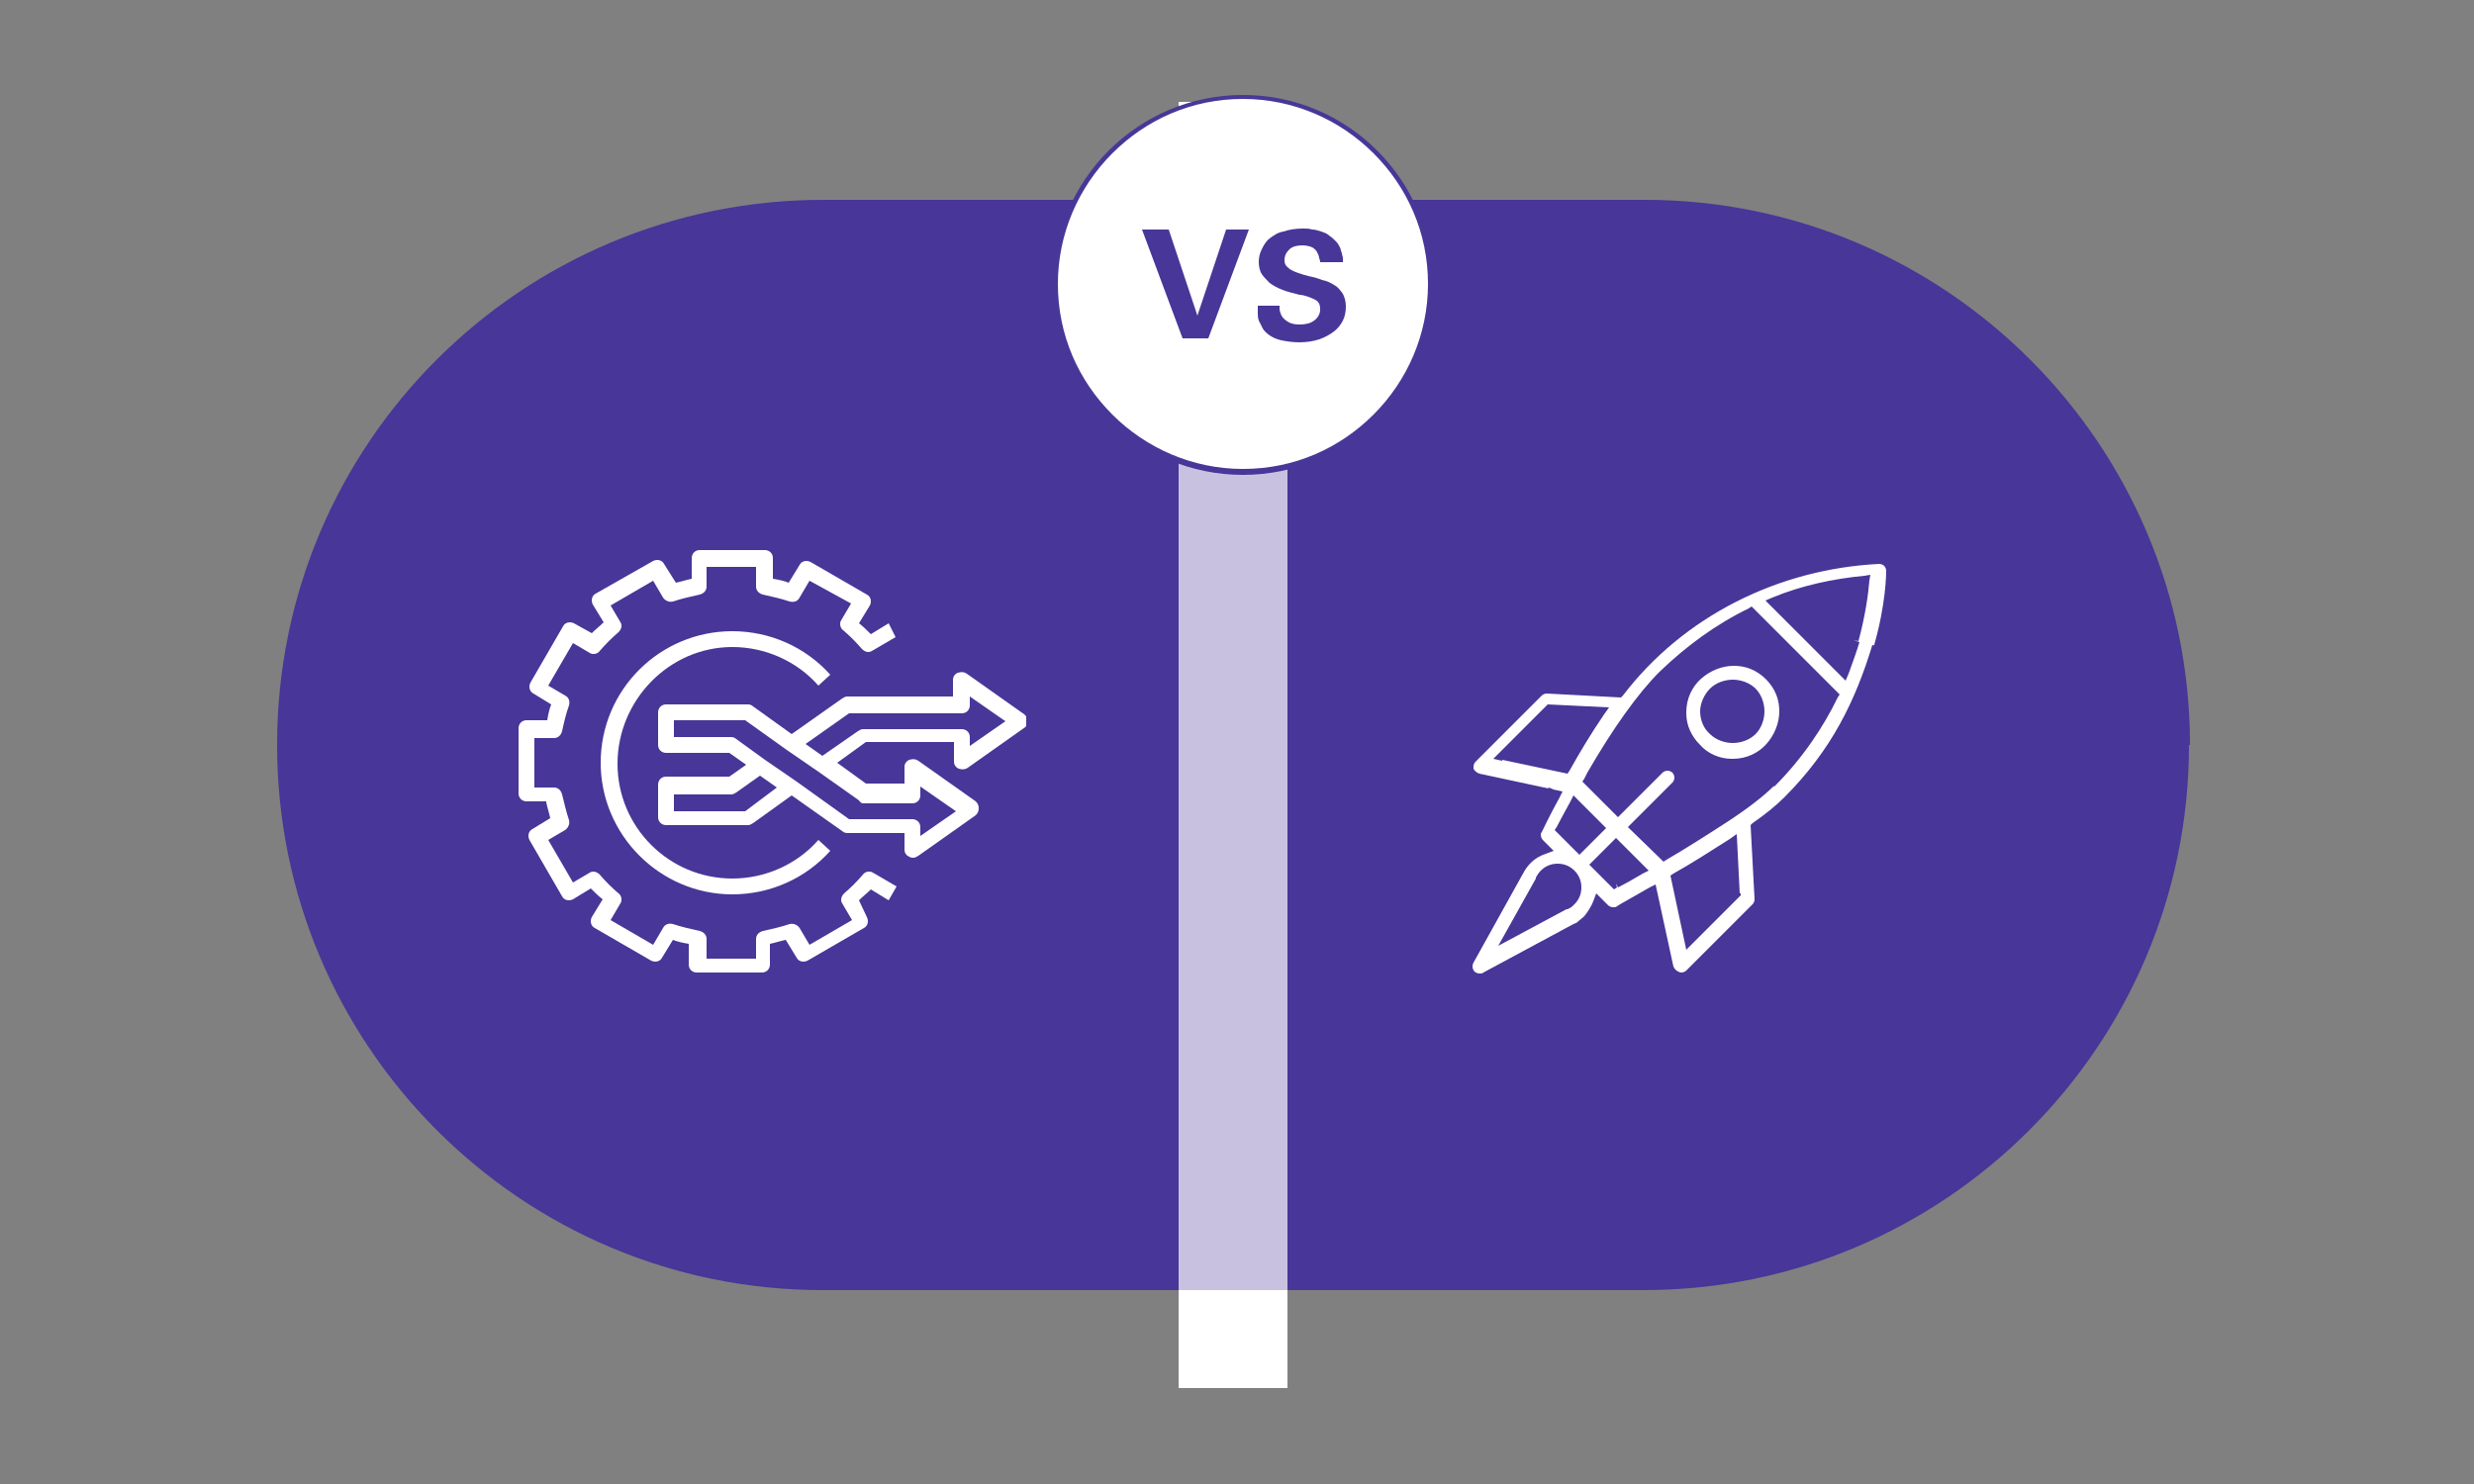 <?xml version="1.0" encoding="utf-8"?>
<!-- Generator: Adobe Illustrator 25.2.3, SVG Export Plug-In . SVG Version: 6.00 Build 0)  -->
<svg version="1.1" id="Layer_1" xmlns="http://www.w3.org/2000/svg" xmlns:xlink="http://www.w3.org/1999/xlink" x="0px" y="0px"
	 viewBox="0 0 250 150" style="enable-background:new 0 0 250 150;" xml:space="preserve">
<rect x="0" y="0" width="250" height="150" fill="#808080" stroke="none"/>
<style type="text/css">
	.st0{fill:#483698;}
	.st1{fill:#FFFFFF;}
	.st2{fill:#C8C2E0;}
	.st3{clip-path:url(#SVGID_2_);fill-rule:evenodd;clip-rule:evenodd;fill:#FFFFFF;}
	.st4{clip-path:url(#SVGID_4_);fill:#FFFFFF;}
	.st5{clip-path:url(#SVGID_4_);fill:#483698;}
</style>
<g>
	<path class="st0" d="M220.7,75.3c0-30.1-24.4-54.6-54.6-54.6c-16.6,0-66.4,0-83,0c-30.1,0-54.6,24.4-54.6,54.6
		c0,30.1,24.4,54.6,54.6,54.6c16.6,0,66.4,0,83,0C196.3,129.9,220.7,105.4,220.7,75.3"/>
	<path class="st0" d="M220.7,75.3h0.6c0-30.4-24.7-55.1-55.1-55.1c-16.6,0-66.4,0-83,0C52.7,20.2,28,44.8,28,75.3
		c0,30.4,24.7,55.1,55.1,55.1c16.6,0,66.4,0,83,0c30.4,0,55.1-24.7,55.1-55.1H220.7h-0.5c0,14.9-6,28.4-15.8,38.2
		c-9.8,9.8-23.3,15.8-38.2,15.8c-16.6,0-66.4,0-83,0c-14.9,0-28.4-6-38.2-15.8c-9.8-9.8-15.8-23.3-15.8-38.2
		c0-14.9,6-28.4,15.8-38.2c9.8-9.8,23.3-15.8,38.2-15.8c16.6,0,66.4,0,83,0c14.9,0,28.4,6,38.2,15.8c9.8,9.8,15.8,23.3,15.8,38.2
		H220.7"/>
	<path class="st1" d="M130.1,140.3h-11v-9.9c3.7,0,7.3,0,11,0V140.3 M130.1,20.2c-3.7,0-7.3,0-11,0v-9.9h11V20.2"/>
	<path class="st2" d="M130.1,129.3c-3.7,0-7.3,0-11,0V21.3c3.7,0,7.3,0,11,0V129.3"/>
	<path class="st2" d="M130.1,130.4c-3.7,0-7.3,0-11,0v-1.1c3.7,0,7.3,0,11,0V130.4 M130.1,21.3c-3.7,0-7.3,0-11,0v-1.1
		c3.7,0,7.3,0,11,0V21.3"/>
	<path class="st1" d="M125.6,47.7c10.5,0,18.9-8.5,18.9-18.9c0-10.5-8.5-18.9-18.9-18.9c-10.5,0-18.9,8.5-18.9,18.9
		C106.7,39.2,115.2,47.7,125.6,47.7L125.6,47.7z"/>
	<path class="st0" d="M125.6,47.7v0.3c10.6,0,19.2-8.6,19.2-19.2c0-10.6-8.6-19.2-19.2-19.2c-10.6,0-19.2,8.6-19.2,19.2
		c0,10.6,8.6,19.2,19.2,19.2V47.7v-0.3c-5.1,0-9.8-2.1-13.2-5.5c-3.4-3.4-5.5-8-5.5-13.2c0-5.1,2.1-9.8,5.5-13.2
		c3.4-3.4,8-5.5,13.2-5.5c5.1,0,9.8,2.1,13.2,5.5c3.4,3.4,5.5,8,5.5,13.2c0,5.1-2.1,9.8-5.5,13.2c-3.4,3.4-8,5.5-13.2,5.5V47.7
		L125.6,47.7z"/>
	<g>
		<path class="st0" d="M118.1,23.2l2.9,8.7l2.9-8.7h2.3l-4.1,11h-2.6l-4.1-11H118.1z"/>
		<path class="st0" d="M129.3,30.7c0,0.1,0,0.3,0,0.5c0,0.2,0.1,0.5,0.2,0.7c0.1,0.2,0.3,0.4,0.6,0.6c0.3,0.2,0.7,0.3,1.2,0.3
			c0.6,0,1.1-0.1,1.5-0.4c0.4-0.3,0.6-0.7,0.6-1.1c0-0.2,0-0.4-0.1-0.6c-0.1-0.2-0.2-0.3-0.4-0.4c-0.2-0.1-0.4-0.2-0.7-0.3
			c-0.3-0.1-0.6-0.2-0.9-0.2c-0.7-0.2-1.2-0.3-1.7-0.5c-0.5-0.2-0.9-0.4-1.3-0.7c-0.3-0.3-0.6-0.6-0.8-0.9c-0.2-0.3-0.3-0.8-0.3-1.2
			c0-0.5,0.1-0.9,0.3-1.3s0.4-0.8,0.8-1.1c0.4-0.3,0.8-0.6,1.4-0.7c0.6-0.2,1.2-0.3,2-0.3c0.3,0,0.6,0,0.9,0.1
			c0.3,0,0.6,0.1,0.9,0.2c0.3,0.1,0.6,0.2,0.8,0.4c0.3,0.2,0.5,0.4,0.7,0.6c0.2,0.2,0.3,0.4,0.4,0.6c0.1,0.2,0.1,0.4,0.2,0.6
			c0,0.2,0.1,0.3,0.1,0.5c0,0.1,0,0.3,0,0.4h-2.3c0-0.1,0-0.2-0.1-0.4c0-0.2-0.1-0.4-0.2-0.6c-0.1-0.2-0.3-0.4-0.5-0.5
			c-0.2-0.1-0.6-0.2-1-0.2c-0.5,0-1,0.1-1.3,0.4c-0.3,0.3-0.5,0.6-0.5,1.1c0,0.3,0.1,0.5,0.2,0.6s0.3,0.3,0.5,0.4
			c0.2,0.1,0.4,0.2,0.7,0.3c0.3,0.1,0.6,0.2,1,0.3c0.5,0.1,0.9,0.2,1.4,0.4c0.5,0.1,0.9,0.3,1.2,0.5c0.4,0.2,0.6,0.5,0.9,0.9
			c0.2,0.4,0.3,0.8,0.3,1.3c0,0.5-0.1,1-0.3,1.4c-0.2,0.4-0.5,0.8-0.9,1.1s-0.9,0.6-1.5,0.8s-1.3,0.3-2,0.3c-0.7,0-1.3-0.1-1.8-0.2
			c-0.5-0.1-0.9-0.3-1.2-0.5s-0.6-0.5-0.7-0.7s-0.3-0.6-0.4-0.8c-0.1-0.3-0.1-0.5-0.1-0.8c0-0.3,0-0.5,0-0.7H129.3z"/>
	</g>
	<g>
		<defs>
			<polyline id="SVGID_1_" points="52.3,55.4 52.3,98.4 103.7,98.4 103.7,55.4 52.3,55.4 			"/>
		</defs>
		<clipPath id="SVGID_2_">
			<use xlink:href="#SVGID_1_"  style="overflow:visible;"/>
		</clipPath>
		<path class="st3" d="M74,65.4c3.3,0,6.5,1.4,8.7,3.9l1.2-1.1c-2.5-2.8-6.1-4.4-9.9-4.4c-7.3,0-13.3,5.9-13.3,13.3
			c0,7.3,6,13.3,13.3,13.3c3.8,0,7.4-1.6,9.9-4.4l-1.2-1.1c-2.2,2.5-5.4,3.9-8.7,3.9c-6.4,0-11.6-5.2-11.6-11.6S67.6,65.4,74,65.4
			L74,65.4z"/>
		<path class="st3" d="M55.2,81.1c0.1,0.5,0.3,1.1,0.4,1.6l-1.8,1.1c-0.4,0.2-0.5,0.7-0.3,1.1l3.3,5.7c0.2,0.4,0.7,0.5,1.1,0.3
			l1.8-1.1c0.4,0.4,0.8,0.8,1.2,1.1l-1.1,1.8c-0.2,0.4-0.1,0.9,0.3,1.1l5.7,3.3c0.4,0.2,0.9,0.1,1.1-0.3l1.1-1.8
			c0.5,0.2,1,0.3,1.6,0.4v2.1c0,0.5,0.4,0.8,0.8,0.8h6.6c0.5,0,0.8-0.4,0.8-0.8v-2.1c0.5-0.1,1.1-0.3,1.6-0.4l1.1,1.8
			c0.2,0.4,0.7,0.5,1.1,0.3l5.7-3.3c0.4-0.2,0.5-0.7,0.3-1.1L86.8,91c0.4-0.4,0.8-0.7,1.2-1.1l1.8,1.1l0.8-1.4l-2.4-1.4
			c-0.3-0.2-0.8-0.1-1,0.2c-0.6,0.7-1.2,1.3-1.9,1.9c-0.3,0.3-0.4,0.7-0.2,1l1,1.7l-4.3,2.5l-1-1.7c-0.2-0.3-0.6-0.5-1-0.4
			c-0.9,0.3-1.8,0.5-2.7,0.7c-0.4,0.1-0.7,0.4-0.7,0.8v2h-5v-2c0-0.4-0.3-0.7-0.7-0.8c-0.9-0.2-1.8-0.4-2.7-0.7
			c-0.4-0.1-0.8,0-1,0.4l-1,1.7l-4.3-2.5l1-1.7c0.2-0.3,0.1-0.8-0.2-1c-0.7-0.6-1.3-1.2-1.9-1.9c-0.3-0.3-0.7-0.4-1-0.2l-1.7,1
			l-2.5-4.3l1.7-1c0.3-0.2,0.5-0.6,0.4-1c-0.3-0.9-0.5-1.8-0.7-2.6c-0.1-0.4-0.4-0.7-0.8-0.7h-2v-5h2c0.4,0,0.7-0.3,0.8-0.7
			c0.2-0.9,0.4-1.8,0.7-2.6c0.1-0.4,0-0.8-0.4-1l-1.7-1l2.5-4.3l1.7,1c0.3,0.2,0.8,0.1,1-0.2c0.6-0.7,1.2-1.3,1.9-1.9
			c0.3-0.3,0.4-0.7,0.2-1l-1-1.7l4.3-2.5l1,1.7c0.2,0.3,0.6,0.5,1,0.4c0.9-0.3,1.8-0.5,2.7-0.7c0.4-0.1,0.7-0.4,0.7-0.8v-2h5v2
			c0,0.4,0.3,0.7,0.7,0.8c0.9,0.2,1.8,0.4,2.7,0.7c0.4,0.1,0.8,0,1-0.4l1-1.7L86,61l-1,1.7c-0.2,0.3-0.1,0.8,0.2,1
			c0.7,0.6,1.3,1.2,1.9,1.9c0.3,0.3,0.7,0.4,1,0.2l2.4-1.4L89.8,63L88,64.1c-0.4-0.4-0.8-0.8-1.2-1.1l1.1-1.8
			c0.2-0.4,0.1-0.9-0.3-1.1l-5.7-3.3c-0.4-0.2-0.9-0.1-1.1,0.3l-1.1,1.8c-0.5-0.2-1-0.3-1.6-0.4v-2.1c0-0.5-0.4-0.8-0.8-0.8h-6.6
			c-0.5,0-0.8,0.4-0.8,0.8v2.1c-0.5,0.1-1.1,0.3-1.6,0.4L67.1,57c-0.2-0.4-0.7-0.5-1.1-0.3L60.2,60c-0.4,0.2-0.5,0.7-0.3,1.1
			l1.1,1.8c-0.4,0.4-0.8,0.7-1.2,1.1L58,63c-0.4-0.2-0.9-0.1-1.1,0.3l-3.3,5.7c-0.2,0.4-0.1,0.9,0.3,1.1l1.8,1.1
			c-0.2,0.5-0.3,1-0.4,1.6h-2.1c-0.5,0-0.8,0.4-0.8,0.8v6.6c0,0.5,0.4,0.8,0.8,0.8H55.2L55.2,81.1z"/>
		<path class="st3" d="M103.5,72.2l-5.8-4.1c-0.3-0.2-0.6-0.2-0.9-0.1c-0.3,0.1-0.5,0.4-0.5,0.7v1.7H85.6c-0.2,0-0.3,0.1-0.5,0.2
			L80,74.2l-3.9-2.8c-0.1-0.1-0.3-0.2-0.5-0.2h-8.3c-0.5,0-0.8,0.4-0.8,0.8v3.3c0,0.5,0.4,0.8,0.8,0.8h6.4l1.7,1.2l-1.7,1.2h-6.4
			c-0.5,0-0.8,0.4-0.8,0.8v3.3c0,0.5,0.4,0.8,0.8,0.8h8.3c0.2,0,0.3-0.1,0.5-0.2l3.9-2.8l5.1,3.6c0.1,0.1,0.3,0.2,0.5,0.2h5.8v1.7
			c0,0.3,0.2,0.6,0.5,0.7c0.1,0.1,0.3,0.1,0.4,0.1c0.2,0,0.3-0.1,0.5-0.2l5.8-4.1c0.2-0.2,0.3-0.4,0.3-0.7c0-0.3-0.1-0.5-0.3-0.7
			l-5.8-4.1c-0.3-0.2-0.6-0.2-0.9-0.1c-0.3,0.1-0.5,0.4-0.5,0.7v1.7h-3.9l-2.9-2.1l2.9-2.1h8.9V77c0,0.3,0.2,0.6,0.5,0.7
			c0.3,0.1,0.6,0.1,0.9-0.1l5.8-4.1c0.2-0.2,0.3-0.4,0.3-0.7C103.9,72.6,103.7,72.4,103.5,72.2L103.5,72.2z M75.3,82h-7.2v-1.7h5.8
			c0.2,0,0.3-0.1,0.5-0.2l2.4-1.7l1.7,1.2L75.3,82L75.3,82z M87.2,81.2h5c0.5,0,0.8-0.4,0.8-0.8v-0.9l3.6,2.5l-3.6,2.5v-0.9
			c0-0.5-0.4-0.8-0.8-0.8h-6.4L80.5,79l0,0l-3.2-2.2l0,0l-2.9-2.1c-0.1-0.1-0.3-0.2-0.5-0.2h-5.8v-1.7h7.2l4.2,3l0,0l3.2,2.2l0,0
			l4.1,2.9C86.9,81.1,87.1,81.2,87.2,81.2L87.2,81.2z M98,75.4v-0.9c0-0.5-0.4-0.8-0.8-0.8h-10c-0.2,0-0.3,0.1-0.5,0.2l-3.6,2.5
			l-1.7-1.2l4.4-3.1h11.4c0.5,0,0.8-0.4,0.8-0.8v-0.9l3.6,2.5L98,75.4L98,75.4z"/>
	</g>
	<g>
		<defs>
			<rect id="SVGID_3_" x="148.2" y="56" width="42.6" height="42.5"/>
		</defs>
		<clipPath id="SVGID_4_">
			<use xlink:href="#SVGID_3_"  style="overflow:visible;"/>
		</clipPath>
		<path class="st4" d="M189.7,65.3c1.3-4.5,1.3-7.8,1.3-7.9c0-0.3-0.1-0.7-0.4-0.9c-0.2-0.2-0.6-0.4-0.9-0.3
			c-10.3,0.4-20,5.3-26.2,13.5l-7.2-0.4c-0.4,0-0.7,0.1-0.9,0.4l-6.7,6.7c-0.3,0.3-0.4,0.8-0.3,1.2c0.1,0.4,0.5,0.8,0.9,0.9l7.7,1.7
			c-1.1,2-1.7,3.4-1.8,3.5c-0.2,0.5-0.1,1,0.2,1.4l0.6,0.6c-0.6,0.2-1.2,0.6-1.7,1c-0.4,0.4-0.7,0.8-0.9,1.3l-5,9
			c-0.3,0.5-0.2,1.1,0.2,1.5c0.2,0.2,0.6,0.4,0.9,0.4c0.2,0,0.4,0,0.6-0.1l9.1-4.9c0.1-0.1,0.3-0.1,0.4-0.2l0,0
			c0.3-0.2,0.6-0.4,0.8-0.7c0.5-0.5,0.8-1,1-1.7l0.6,0.6c0.4,0.4,1,0.5,1.5,0.2c0.2-0.1,1.5-0.8,3.3-1.9l1.7,7.7
			c0.2,1,1.4,1.3,2.1,0.6l6.7-6.7c0.2-0.2,0.4-0.6,0.4-0.9l-0.4-7.2c1.3-0.9,2.4-1.8,3.2-2.6C185.5,76,188,70.9,189.7,65.3
			L189.7,65.3z M187.3,64.7c-0.3,0.9-0.6,2-1,3.1l-7-7c2.9-1.1,6-1.9,9.2-2.1C188.3,59.9,188,62.1,187.3,64.7L187.3,64.7z
			 M151.9,76.3l4.7-4.6l5.1,0.2c-1.3,1.9-2.5,3.9-3.5,5.7L151.9,76.3z M159.6,85.6l-1.9-1.8c0.3-0.6,0.8-1.5,1.3-2.6l2.5,2.5
			L159.6,85.6L159.6,85.6z M158.7,91c-0.1,0.1-0.2,0.2-0.4,0.3l0,0l-0.2,0.1l-0.1,0l-5.4,2.9l2.9-5.3l0.1-0.1
			c0.1-0.2,0.2-0.4,0.4-0.6c0.7-0.7,2-0.7,2.7,0C159.5,89,159.5,90.2,158.7,91L158.7,91z M163.3,89.3l-1.9-1.9l2-2l2.4,2.4
			C164.7,88.4,163.9,88.9,163.3,89.3L163.3,89.3z M175.3,90.3l-4.7,4.6l-1.3-6.2c1.8-1.1,3.9-2.3,5.8-3.6L175.3,90.3z M178.9,79.1
			c-2.1,2.1-7,5.2-10.8,7.4l-2.9-2.9l4.1-4.1c0.5-0.5,0.5-1.3,0-1.8c-0.5-0.5-1.3-0.5-1.8,0l-4.1,4.1l-3-3c0.1-0.2,0.2-0.4,0.3-0.6
			c2.6-4.5,5.1-8,7.2-10.1c2.6-2.6,5.6-4.7,8.8-6.3l8.4,8.4C183.8,73.1,181.8,76.2,178.9,79.1L178.9,79.1z"/>
		<path class="st5" d="M189.7,65.3l0.5,0.1c1.3-4.5,1.3-7.8,1.3-8.1l0,0v0v0c0-0.5-0.2-0.9-0.5-1.3v0c-0.3-0.3-0.8-0.5-1.2-0.5
			l-0.1,0h0c-10.4,0.4-20.3,5.4-26.6,13.7l0.4,0.3l0-0.5l-7.2-0.4h0l-0.1,0c-0.5,0-0.9,0.2-1.2,0.5l-6.7,6.7l0,0
			c-0.3,0.3-0.5,0.8-0.5,1.2c0,0.2,0,0.3,0.1,0.5l0,0c0.2,0.6,0.7,1.1,1.3,1.2l0.1,0l7.6,1.6l0.1-0.5l-0.5-0.2
			c-1.1,2-1.7,3.4-1.8,3.6v0c-0.1,0.2-0.2,0.5-0.2,0.7c0,0.5,0.2,0.9,0.5,1.2l0.6,0.6l0.4-0.4l-0.2-0.5c-0.7,0.2-1.3,0.6-1.8,1.2v0
			c-0.4,0.4-0.8,0.9-1,1.4l0.5,0.2l-0.4-0.2l-5,9v0c-0.1,0.3-0.2,0.6-0.2,0.8c0,0.5,0.2,0.9,0.5,1.2l0,0c0.3,0.3,0.8,0.5,1.3,0.5
			c0.3,0,0.6-0.1,0.8-0.2l0,0l9.1-4.9l-0.2-0.4l0.2,0.5c0.2-0.1,0.3-0.2,0.5-0.2l0,0l0,0l0,0l0,0c0.3-0.2,0.7-0.5,0.9-0.7
			c0.5-0.5,0.9-1.2,1.2-1.8l-0.5-0.2l-0.4,0.4l0.6,0.6v0c0.3,0.3,0.8,0.5,1.2,0.5c0.3,0,0.6-0.1,0.8-0.2l0,0
			c0.2-0.1,1.5-0.8,3.4-1.9l-0.3-0.4l-0.5,0.1l1.7,7.7l0.5-0.1l-0.5,0.1c0.1,0.4,0.3,0.8,0.6,1c0.3,0.2,0.7,0.4,1.1,0.4
			c0.4,0,0.9-0.2,1.2-0.5l-0.4-0.4l0.4,0.4l6.7-6.7c0.3-0.3,0.5-0.8,0.5-1.2l0-0.1v0l-0.4-7.2l-0.5,0l0.3,0.4
			c1.3-0.9,2.5-1.9,3.3-2.7l0,0l0,0c4.9-5,7.5-10.1,9.2-15.8l0,0l0,0L189.7,65.3l-0.5-0.1c-1.7,5.6-4.1,10.6-8.9,15.4l0,0
			c-0.8,0.8-1.9,1.7-3.2,2.6l-0.2,0.2l0.4,7.5v0l0,0c0,0.2-0.1,0.4-0.2,0.5l-6.7,6.7l0,0c-0.1,0.1-0.3,0.2-0.5,0.2
			c-0.2,0-0.3-0.1-0.5-0.2c-0.1-0.1-0.2-0.2-0.3-0.4l0,0l-1.8-8.3l-0.6,0.3c-1.9,1.1-3.2,1.8-3.3,1.9v0c-0.1,0.1-0.2,0.1-0.4,0.1
			c-0.2,0-0.4-0.1-0.5-0.2l-1.2-1.2l-0.3,0.8c-0.2,0.5-0.5,1-0.9,1.5c-0.2,0.2-0.5,0.4-0.7,0.6l0,0l0,0l0,0
			c-0.1,0.1-0.2,0.1-0.4,0.2l0,0l-9.1,4.9v0c-0.1,0.1-0.2,0.1-0.4,0.1c-0.2,0-0.4-0.1-0.5-0.2l0,0c-0.1-0.1-0.2-0.3-0.2-0.5
			c0-0.1,0-0.2,0.1-0.4l0,0l5-9l0,0c0.2-0.4,0.5-0.8,0.8-1.1l0,0c0.4-0.4,0.9-0.7,1.5-0.9l0.8-0.3l-1.1-1.1
			c-0.1-0.1-0.2-0.3-0.2-0.5c0-0.1,0-0.2,0.1-0.3v0c0.1-0.2,0.7-1.5,1.8-3.5l0.3-0.6l-8.4-1.8c-0.3-0.1-0.5-0.3-0.6-0.5l0-0.2
			c0-0.2,0.1-0.4,0.2-0.5l6.7-6.7c0.1-0.1,0.3-0.2,0.5-0.2l0,0l0,0l7.5,0.4l0.2-0.2c6.1-8,15.7-12.8,25.9-13.3v0v0l0,0
			c0.2,0,0.4,0.1,0.5,0.2v0c0.1,0.1,0.2,0.3,0.2,0.5v0v0c0,0.2,0,3.4-1.3,7.8L189.7,65.3l-0.5-0.1L189.7,65.3L189.7,65.3z
			 M187.3,64.7l-0.5-0.1c-0.3,0.9-0.6,2-1,3.1l0.5,0.2l0.4-0.4l-7-7l-0.4,0.4l0.2,0.5c2.9-1.1,5.9-1.8,9.1-2.1l0-0.5l-0.5,0
			c-0.1,1.3-0.4,3.4-1.1,5.9L187.3,64.7l0.5,0.1c0.7-2.6,1-4.8,1.1-6.1l0.1-0.6l-0.6,0.1c-3.2,0.3-6.4,1-9.3,2.2l-0.7,0.3l8.1,8.1
			l0.3-0.7c0.4-1.1,0.8-2.2,1.1-3.2L187.3,64.7L187.3,64.7z M151.9,76.3l0.4,0.4l4.5-4.5l4.9,0.2l0-0.5l-0.4-0.3
			c-1.3,1.9-2.5,4-3.6,5.8l0.4,0.2l0.1-0.5l-6.2-1.3L151.9,76.3l0.4,0.4L151.9,76.3l-0.1,0.5l6.6,1.4l0.2-0.3c1-1.8,2.2-3.8,3.5-5.7
			l0.5-0.7l-6.2-0.3l-5.5,5.5l0.9,0.2L151.9,76.3L151.9,76.3z M159.6,85.6l0.4-0.4l-1.9-1.8l-0.4,0.4l0.5,0.2
			c0.3-0.6,0.8-1.5,1.3-2.6l-0.4-0.2l-0.4,0.4l2.1,2.1l-1.6,1.6L159.6,85.6l0.4-0.4L159.6,85.6L160,86l2.3-2.3l-3.3-3.3l-0.3,0.6
			c-0.6,1.1-1.1,2-1.4,2.6l-0.2,0.3l2.5,2.5L160,86L159.6,85.6L159.6,85.6z M158.7,91l-0.4-0.4c-0.1,0.1-0.2,0.2-0.3,0.2l0,0
			l0.3,0.4l-0.2-0.5l-0.2,0.1l-0.1,0l-3.9,2.1l2.1-3.9l0.1-0.1l0,0c0.1-0.2,0.2-0.3,0.3-0.4c0.3-0.3,0.6-0.4,1-0.4
			c0.4,0,0.7,0.1,1,0.4c0.3,0.3,0.4,0.6,0.4,1c0,0.4-0.1,0.7-0.4,1v0L158.7,91l0.4,0.4c0.5-0.5,0.7-1.1,0.7-1.7
			c0-0.6-0.2-1.2-0.7-1.7c-0.5-0.5-1.1-0.7-1.7-0.7c-0.6,0-1.2,0.2-1.7,0.7c-0.2,0.2-0.4,0.5-0.5,0.7l0.5,0.2l-0.5-0.2l0,0.1
			l-3.8,6.8l6.9-3.7l0.1,0l0.2-0.1l0,0l0,0c0.2-0.1,0.3-0.2,0.5-0.4v0L158.7,91L158.7,91z M163.3,89.3l0.4-0.4l-1.5-1.5l1.3-1.3
			l2.1,2.1l0.4-0.4l-0.3-0.4c-1.1,0.6-1.9,1.1-2.5,1.4L163.3,89.3l0.4-0.4L163.3,89.3l0.2,0.4c0.6-0.3,1.5-0.8,2.5-1.4l0.6-0.3
			l-3.3-3.3l-2.7,2.7l2.5,2.5l0.3-0.2L163.3,89.3L163.3,89.3z M175.3,90.3l-0.4-0.4l-4,4l-1.1-5.3l-0.5,0.1l0.3,0.4
			c1.8-1.1,3.9-2.3,5.8-3.6l-0.3-0.4l-0.5,0l0.3,5.1L175.3,90.3l-0.4-0.4L175.3,90.3l0.5,0l-0.3-6l-0.7,0.5
			c-1.9,1.2-3.9,2.5-5.7,3.5l-0.3,0.2l1.6,7.5l5.5-5.5l0-0.2L175.3,90.3L175.3,90.3z M178.9,79.1l-0.4-0.4c-1,1-2.7,2.3-4.7,3.6
			c-1.9,1.3-4.1,2.6-6.1,3.8l0.3,0.4l0.4-0.4l-2.6-2.6l3.8-3.7c0.3-0.3,0.5-0.8,0.5-1.2c0-0.4-0.2-0.9-0.5-1.2
			c-0.3-0.3-0.8-0.5-1.2-0.5c-0.4,0-0.9,0.2-1.2,0.5l-3.8,3.7l-2.6-2.6l-0.4,0.4l0.4,0.2c0.1-0.2,0.2-0.4,0.3-0.6v0
			c2.6-4.5,5.1-8,7.1-10c2.6-2.6,5.5-4.6,8.7-6.2l-0.2-0.5l-0.4,0.4l8.4,8.4l0.4-0.4l-0.5-0.2c-1.4,2.8-3.3,5.9-6.2,8.7L178.9,79.1
			l0.4,0.4c2.9-2.9,5-6.1,6.4-9l0.2-0.3l-8.9-8.9l-0.3,0.2c-3.3,1.6-6.3,3.8-9,6.4c-2.2,2.2-4.7,5.7-7.3,10.2v0
			c-0.1,0.2-0.2,0.4-0.3,0.6l-0.2,0.3l3.6,3.6l4.5-4.5c0.1-0.1,0.3-0.2,0.5-0.2c0.2,0,0.4,0.1,0.5,0.2c0.1,0.1,0.2,0.3,0.2,0.5
			c0,0.2-0.1,0.4-0.2,0.5l-4.5,4.5l3.6,3.5l0.3-0.2c1.9-1.1,4.1-2.5,6.1-3.8c2-1.3,3.7-2.6,4.8-3.7L178.9,79.1L178.9,79.1z"/>
	</g>
	<path class="st1" d="M178.8,68.2c-3.3-3.3-9-0.9-8.9,3.7c-0.1,2.8,2.4,5.3,5.2,5.2C179.7,77.2,182.1,71.5,178.8,68.2L178.8,68.2z
		 M177,73.8c-1,1.1-2.8,1.1-3.9,0c-1.1-1-1.1-2.8,0-3.9c1.1-1.1,2.8-1.1,3.9,0C178.1,71.1,178.1,72.8,177,73.8L177,73.8z"/>
	<path class="st0" d="M178.8,68.2l0.4-0.4c-1.1-1.2-2.6-1.7-4-1.7c-1.5,0-2.9,0.6-4,1.6c-1.1,1-1.8,2.4-1.8,4.1v0l0.5,0l-0.5,0
		l0,0.1c0,3,2.6,5.6,5.6,5.6l0.1,0l0-0.5l0,0.5h0c1.7,0,3.2-0.7,4.1-1.8c1-1.1,1.6-2.5,1.6-4c0-1.4-0.5-2.8-1.7-4l0,0L178.8,68.2
		l-0.4,0.4c1,1,1.4,2.1,1.4,3.3c0,1.2-0.5,2.4-1.3,3.3c-0.8,0.9-2,1.5-3.4,1.5h0l0,0l0,0l-0.1,0c-1.2,0-2.4-0.5-3.2-1.4
		c-0.9-0.9-1.4-2-1.4-3.2l0-0.1v0v0v0c0-1.4,0.6-2.6,1.5-3.4c0.9-0.8,2.1-1.3,3.3-1.3c1.2,0,2.3,0.4,3.3,1.4l0,0l0,0L178.8,68.2
		L178.8,68.2z M177,73.8l-0.4-0.4c-0.4,0.4-1,0.6-1.6,0.6c-0.6,0-1.2-0.2-1.6-0.6l0,0l0,0c-0.4-0.4-0.6-1-0.6-1.6
		c0-0.6,0.2-1.2,0.6-1.6l0,0l0,0c0.4-0.4,1-0.6,1.6-0.6c0.6,0,1.1,0.2,1.6,0.6c0.4,0.4,0.6,1,0.6,1.6c0,0.6-0.2,1.1-0.6,1.6l0,0l0,0
		L177,73.8l0.4,0.4c0.6-0.6,0.9-1.5,0.9-2.3c0-0.8-0.3-1.7-0.9-2.3c-0.6-0.6-1.5-0.9-2.3-0.9c-0.8,0-1.7,0.3-2.3,0.9l0.4,0.4
		l-0.4-0.4c-0.6,0.6-1,1.5-1,2.3c0,0.8,0.3,1.7,1,2.3l0.4-0.4l-0.4,0.4c0.6,0.6,1.5,0.9,2.3,0.9c0.8,0,1.7-0.3,2.3-0.9L177,73.8
		l0.4,0.4L177,73.8L177,73.8z"/>
</g>
</svg>
